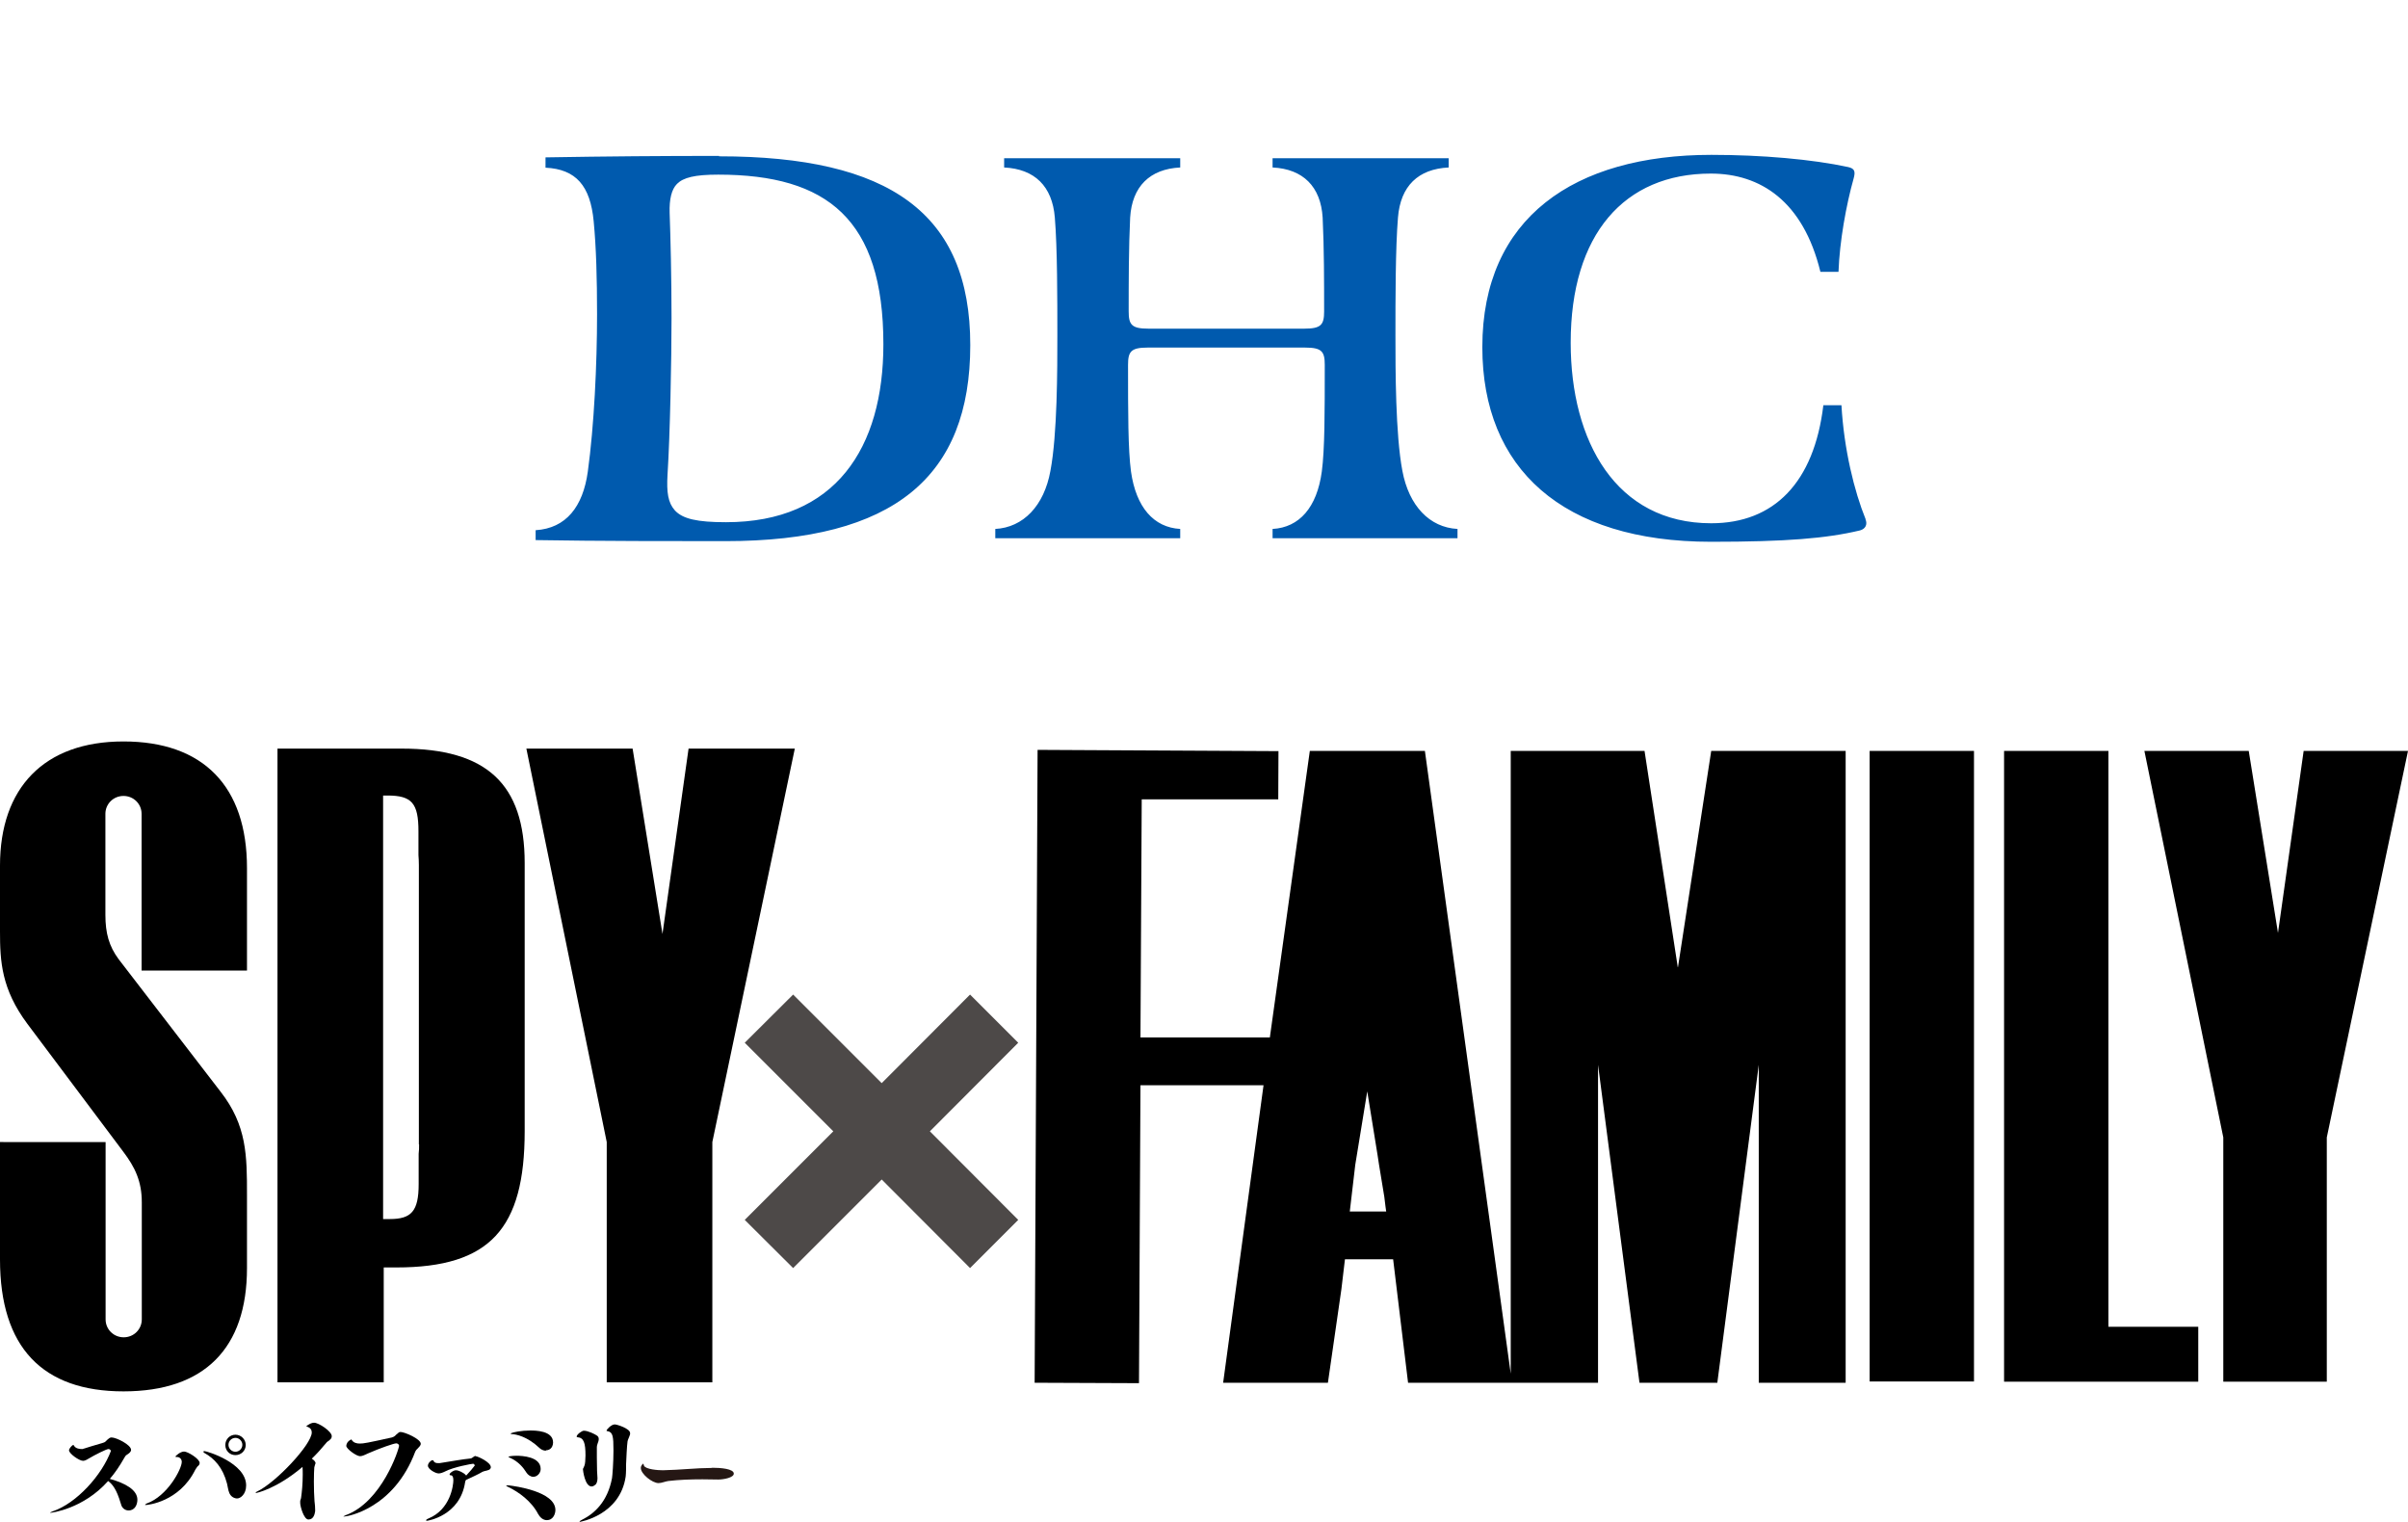 <?xml version="1.0" encoding="UTF-8"?>
<svg id="_レイヤー_2" data-name="レイヤー 2" xmlns="http://www.w3.org/2000/svg" viewBox="0 0 114.46 72.33">
  <defs>
    <style>
      .cls-1 {
        fill: none;
      }

      .cls-2 {
        fill: #005aae;
      }

      .cls-3 {
        fill: #251714;
      }

      .cls-4 {
        fill: #4d4948;
      }
    </style>
  </defs>
  <g id="SP">
    <g>
      <g>
        <g>
          <path d="M5.27,68.95s-.04-.08-.11-.08c-.1,0-.67.29-.92.44-.19.12-.25.12-.3.12-.17,0-.66-.34-.66-.5,0-.08.15-.25.2-.25,0,0,0,0,.01,0s.01.01.02.02c.08.16.3.17.37.17h.04s.21-.06.42-.13c.21-.06.43-.13.51-.15.07-.02.14-.04.19-.1l.02-.02s.02-.02.03-.03c0,0,.02-.01.02-.02.07-.06.12-.1.19-.1.23,0,.93.35.93.59,0,.09-.08.16-.21.24-.05.03-.08.08-.13.17-.2.35-.42.68-.67.97.73.2,1.31.52,1.31.99,0,.22-.11.51-.42.51-.15,0-.29-.1-.34-.24-.04-.11-.07-.23-.11-.34-.19-.55-.39-.72-.52-.82-1.18,1.33-2.7,1.51-2.73,1.51-.02,0-.03,0-.03,0,0-.01.04-.04.13-.07,1.12-.38,2.33-1.7,2.77-2.89v-.02Z"/>
          <path d="M9.36,69.74s-.06.08-.08.12c-.76,1.53-2.27,1.67-2.34,1.67-.02,0-.04,0-.05-.01h0s.05-.05.08-.06c.99-.35,1.67-1.64,1.67-1.98,0-.13-.1-.23-.22-.23-.05,0-.08,0-.08-.02,0-.03.23-.24.41-.24s.74.35.74.54c0,.06-.03.11-.08.15l-.05.05ZM10.87,70.88c-.02-.09-.05-.21-.08-.37-.2-.76-.6-1.19-1.07-1.45-.04-.02-.05-.04-.05-.06,0,0,0-.01,0-.02.01,0,.03-.01.05-.01.11,0,1.98.56,1.98,1.63,0,.42-.27.62-.43.62-.1,0-.33-.06-.4-.35ZM11.19,69.16c-.27,0-.48-.21-.48-.48s.21-.49.48-.49.49.22.49.49-.22.48-.49.48ZM11.19,68.34c-.18,0-.33.15-.33.33s.15.33.33.33.33-.15.33-.33-.15-.33-.33-.33Z"/>
          <path d="M14.99,69.56c-.01.05-.03.11-.05.18-.01.11-.02.38-.02.68,0,.32.01.69.03.93.02.12.03.32.03.4,0,.03,0,.06,0,.08-.02.11-.06.39-.32.39-.22,0-.39-.63-.39-.78,0-.04,0-.08,0-.11.01-.04.03-.08.04-.13.04-.28.08-.68.08-1.11,0-.12,0-.24-.01-.37-1.25,1.06-2.2,1.24-2.2,1.24-.02,0-.03,0-.03-.01h0s.02-.04.07-.06c.89-.42,2.6-2.24,2.6-2.81,0-.12-.07-.22-.21-.27-.01,0-.02,0-.03-.01-.01,0-.02-.01-.02-.01,0-.01.01-.02.02-.02l.04-.03c.12-.08.22-.12.31-.12.22,0,.84.41.84.64,0,.1-.05.15-.19.25l-.04.03c-.24.29-.47.55-.72.79.09.05.18.14.18.22v.02Z"/>
          <path d="M18.88,68.15s.06-.05.08-.07c.02-.01.05-.02.08-.02.19,0,.96.33.96.56,0,.09-.09.16-.15.23-.05.04-.08.08-.11.14-1.02,2.72-3.23,3.09-3.39,3.09-.02,0-.03,0-.03,0,0,0,.03-.03.1-.06,1.74-.63,2.55-3.16,2.55-3.31,0-.06-.08-.11-.13-.11-.12,0-.78.23-1.35.48-.21.1-.29.13-.38.13-.17,0-.65-.35-.65-.49,0-.06.04-.2.19-.28l.03-.02s.02,0,.02,0c.01,0,.02,0,.02.02.08.13.23.17.38.17.19,0,.35-.03,1.53-.29.06-.02.11-.04.16-.09l.06-.06Z"/>
          <path d="M22.6,69.21c.11,0,.73.29.73.52,0,.02,0,.05-.02.07-.05.1-.28.1-.37.15-.2.12-.55.28-.79.39-.02.03-.04.07-.04.1-.24,1.61-1.79,1.84-1.81,1.84-.03,0-.05-.01-.05-.02,0-.02.04-.06.12-.09,1.04-.43,1.18-1.57,1.18-1.82,0-.16-.05-.23-.11-.23-.05,0-.07-.02-.07-.04,0-.07.18-.2.3-.2.15,0,.34.12.41.17.03.03.06.06.08.08.17-.18.33-.37.41-.48,0,0-.03-.08-.08-.08-.07,0-.94.16-1.32.36-.12.06-.23.1-.32.1-.15,0-.51-.2-.51-.37,0-.12.15-.26.22-.26.02,0,.04.02.05.03.03.09.12.11.22.11.05,0,.09,0,.13-.01.53-.08.99-.17,1.4-.21.1-.01.15-.11.24-.12h.02Z"/>
          <path d="M25.59,71.98c-.32-.63-.94-1.07-1.42-1.3-.03-.02-.11-.05-.11-.07,0-.01.02-.01.03-.01.03,0,.09,0,.11,0,.25.03,2.2.28,2.2,1.17,0,.16-.09.48-.41.48-.16,0-.31-.11-.4-.28ZM24.17,69.23s.08-.01.09-.02c.08-.01.17-.02.28-.02.28,0,1.16.04,1.16.63,0,.19-.16.37-.35.37-.14,0-.26-.1-.32-.19-.15-.24-.38-.53-.78-.71-.03-.02-.05-.02-.06-.03-.01,0-.02-.02-.02-.02h0ZM25.95,68.95c-.12,0-.24-.06-.32-.14-.55-.52-1.09-.65-1.33-.65-.02,0-.02-.01-.02-.02s0-.01.01-.02c.1-.05.5-.13.91-.13.23,0,1.09,0,1.09.57-.01.27-.18.37-.34.37Z"/>
          <path d="M27.72,69.8l.03-.07.03-.07c.03-.06.05-.29.05-.48,0-.6-.08-.85-.38-.87-.03,0-.04-.02-.04-.03,0-.1.25-.28.34-.28.21,0,.53.17.59.21.1.05.12.12.12.19,0,.07-.03.15-.06.23-.02.05-.03.11-.03.15,0,.08,0,.24,0,.36v.12c0,.25.01.49.01.65,0,.08.02.26.02.35,0,.14-.04.24-.08.29-.04.03-.11.1-.2.1-.32,0-.41-.77-.41-.81v-.04ZM29.83,68.5c-.03.18-.06.85-.07,1.08,0,.16,0,.44-.02.6-.27,1.84-2.17,2.15-2.17,2.15-.06,0,0-.05.1-.1.6-.3,1.21-.87,1.42-1.97.02-.11.07-.75.07-1.32,0-.68-.03-.87-.28-.92-.03,0-.05-.01-.05-.02,0-.06.23-.3.39-.3.11,0,.73.2.73.41,0,.02,0,.04,0,.06-.02.07-.06.16-.1.26l-.02.07Z"/>
          <path class="cls-3" d="M33.85,69.76c.41,0,1.03.05,1.03.28,0,.19-.48.28-.74.28-.26,0-.51-.01-.75-.01-.58,0-1.1.02-1.62.08-.15.02-.32.1-.47.1-.29,0-.84-.43-.84-.72,0-.04.01-.08.03-.11l.05-.07s.02-.02.03-.02c.01,0,.02,0,.02.03,0,.01.02.03.02.06.08.18.68.22.9.22.87-.02,1.62-.11,2.28-.11h.06Z"/>
        </g>
        <polygon class="cls-4" points="48.4 49.56 46.11 47.27 41.91 51.48 37.7 47.27 35.4 49.56 39.61 53.77 35.4 57.98 37.7 60.27 41.91 56.06 46.11 60.27 48.4 57.98 44.2 53.77 48.4 49.56"/>
        <g>
          <g>
            <rect x="88.87" y="35.69" width="4.96" height="29.97"/>
            <polygon points="100.22 35.69 95.26 35.69 95.26 65.67 104.49 65.67 104.49 63.06 100.22 63.06 100.22 35.69"/>
            <polygon points="109.5 35.69 108.28 44.34 106.89 35.69 101.93 35.69 105.68 54.06 105.68 65.67 110.6 65.67 110.6 54.06 114.46 35.69 109.5 35.69"/>
            <path d="M79.75,45.97l-1.58-10.28h-6.36v29.6l-4.08-29.6h-5.47l-1.9,13.62h-6.15l.06-11.32h6.49s.01-2.29.01-2.29l-11.45-.06-.14,30.08,4.96.02.07-14.16h5.85l-1.92,14.14h4.98l.64-4.44.17-1.43h2.29l.71,5.87h9.03v-15.11l1.97,15.11h3.7l1.97-15.11v15.11h4.13v-30.03h-6.39l-1.58,10.28ZM64.16,57.58l.26-2.22h0l.57-3.49.49,3.03h0s.07.46.07.46h0l.25,1.52.06.49h0s.03.21.03.21h-1.73Z"/>
          </g>
          <path d="M19.08,35.58h-5.89v30.12h5.05v-5.46h.6c4.45,0,6.1-1.84,6.1-6.48v-12.74c0-3.77-1.82-5.44-5.85-5.44M19.92,54.39c0,.16,0,.31-.02.45v1.44c0,1.29-.35,1.66-1.37,1.66h-.32v-20.13h.21c1.16,0,1.47.37,1.47,1.7v1.13c.01.14.02.3.02.47v13.28Z"/>
          <polygon points="32.73 35.58 31.49 44.39 30.07 35.58 25.02 35.58 28.84 54.28 28.84 65.7 33.86 65.7 33.86 54.28 37.78 35.58 32.73 35.58"/>
          <path d="M11.74,46.14v-4.88c0-3.89-2.08-6.02-5.87-6.02s-5.87,2.22-5.87,5.9v3.14c0,1.41.07,2.73,1.3,4.38l4.56,6.08c.56.74.88,1.41.88,2.4v5.57c0,.47-.38.85-.86.85s-.86-.38-.86-.85v-2.3s0-.08,0-.13v-6H0v5.58c0,4.18,2.02,6.27,5.87,6.27s5.87-2.05,5.87-5.86v-3.47c0-1.86,0-3.31-1.26-4.92l-4.84-6.29c-.46-.62-.63-1.24-.63-2.11v-2.65s0-.09,0-.13v-2.02c0-.47.38-.85.86-.85s.86.38.86.85v7.45h5.01Z"/>
        </g>
      </g>
      <g>
        <path class="cls-2" d="M88.68,24.68c-.54-1.33-1.03-3.32-1.15-5.42h-.86c-.44,3.67-2.34,5.61-5.33,5.61-4.53,0-6.68-3.9-6.68-8.58,0-5.16,2.55-8.04,6.66-8.04,2.36,0,4.39,1.31,5.21,4.67h.86c.05-1.45.37-3.2.72-4.44.09-.33.05-.47-.26-.54-1.71-.37-4.11-.58-6.5-.58-6.52,0-10.89,2.99-10.89,9.14,0,5.77,3.81,9.25,10.87,9.25,3.58,0,5.49-.16,7.08-.54.26-.07.37-.28.26-.54M34.18,7.41c-2.69,0-5.33.02-8.25.07v.49c1.45.07,2.13.86,2.29,2.55.12,1.26.16,2.71.16,4.42,0,2.38-.14,5.3-.44,7.48-.23,1.66-1.03,2.69-2.48,2.78v.47c2.94.05,6.71.05,9.02.05,8.02,0,11.64-3.06,11.64-9.32s-3.83-8.97-11.94-8.97M41.99,16.36c0,4.93-2.27,8.46-7.48,8.46-1.38,0-2.06-.16-2.43-.56-.33-.37-.4-.86-.35-1.71.12-1.87.19-5.47.19-7.43s-.05-3.9-.09-5c-.02-.65.09-1.12.35-1.38.3-.3.84-.44,1.96-.44,5.19,0,7.85,2.13,7.85,8.06M54.56,16.52h7.48c.79,0,.93.19.93.82,0,2.27,0,4.02-.14,5.07-.23,1.71-1.07,2.66-2.34,2.73v.44h8.79v-.44c-1.33-.07-2.31-1.1-2.62-2.76-.33-1.73-.33-4.84-.33-6.43,0-1.71,0-4.16.12-5.61.12-1.5.96-2.31,2.41-2.38v-.44h-8.37v.44c1.45.07,2.29.91,2.38,2.38.07,1.43.07,3.13.07,4.46,0,.63-.14.82-.93.82h-7.43c-.79,0-.93-.19-.93-.82,0-1.33,0-3.04.07-4.46.09-1.47.93-2.31,2.38-2.38v-.44h-8.37v.44c1.45.07,2.29.89,2.41,2.38.12,1.45.12,3.9.12,5.61,0,1.59,0,4.7-.33,6.43-.3,1.66-1.29,2.69-2.62,2.76v.44h8.79v-.44c-1.26-.07-2.1-1.03-2.34-2.73-.14-1.05-.14-2.8-.14-5.07,0-.63.14-.82.93-.82"/>
        <rect class="cls-1" x="18.09" width="78.28" height="33.04"/>
      </g>
    </g>
  </g>
</svg>